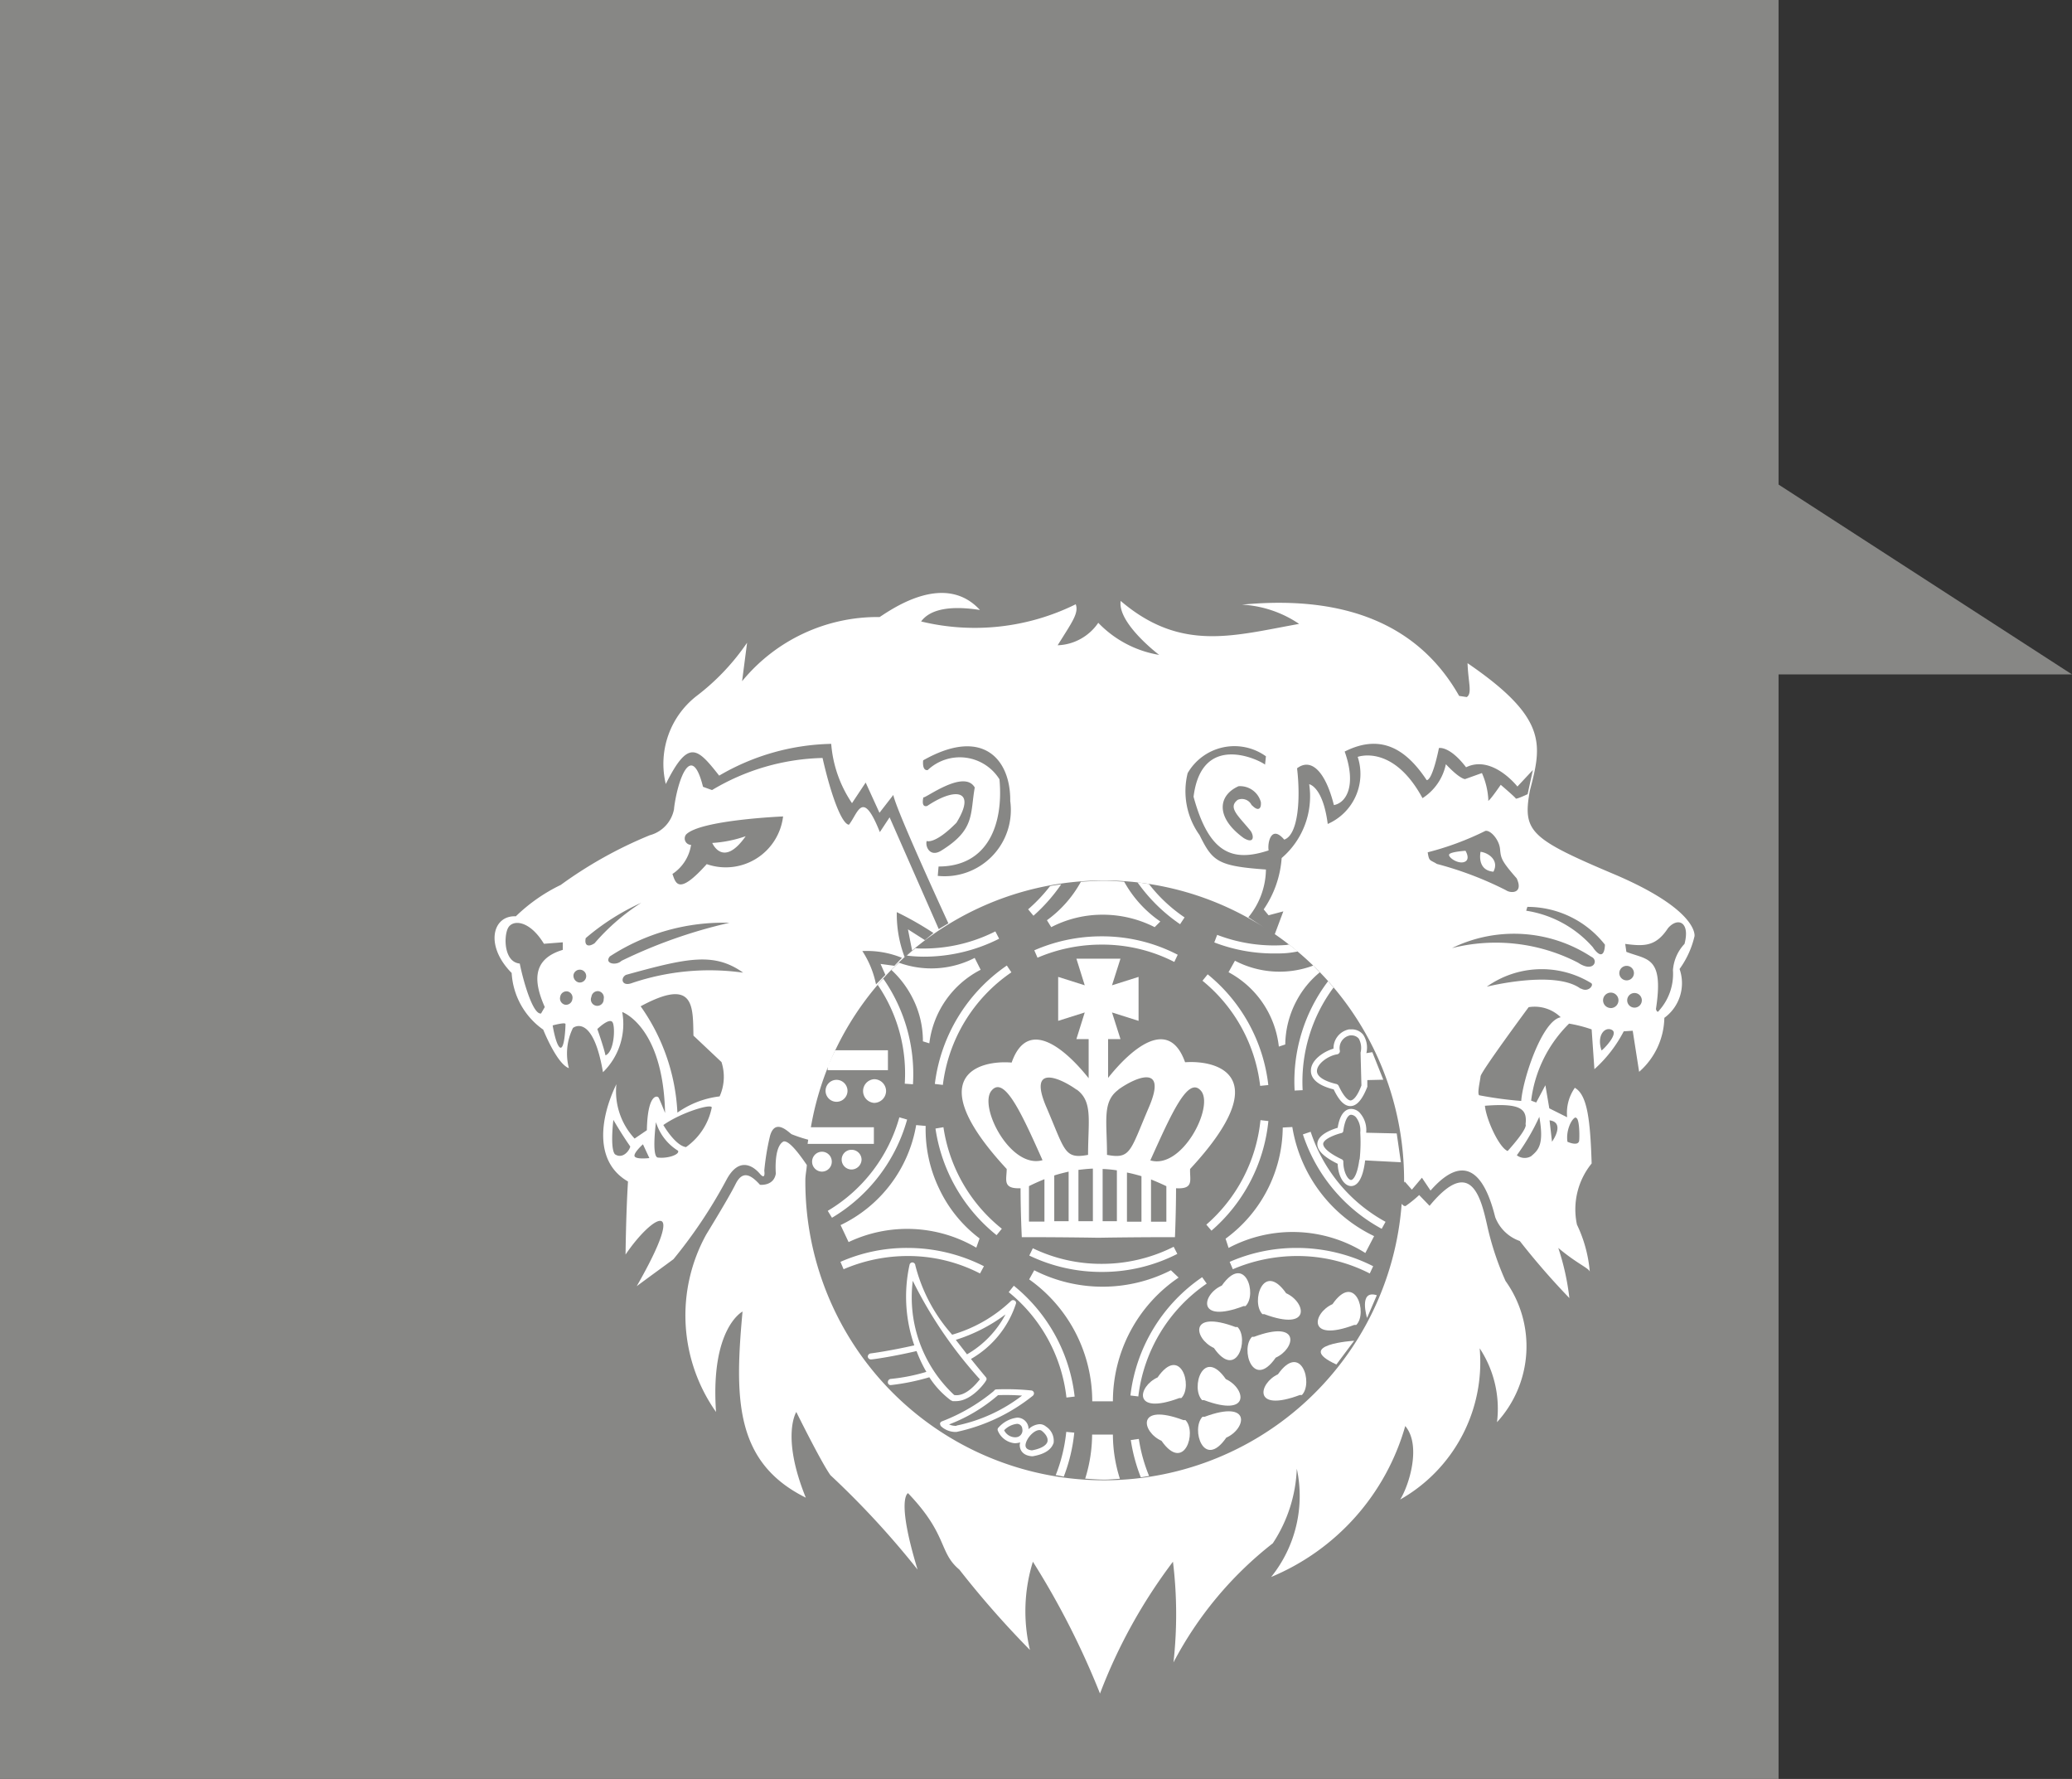 <svg xmlns="http://www.w3.org/2000/svg" viewBox="0 0 32.291 27.718"><rect x="0" y="0" width="32.291" height="27.718" fill="#333333" stroke="none"/><defs><style>.cls-1{fill:#878785;}.cls-2{fill:#fff;}</style></defs><title>アセット 31</title><g id="レイヤー_2" data-name="レイヤー 2"><g id="もじ"><polygon class="cls-1" points="32.291 10.508 27.718 7.55 27.718 0 0 0 0 27.718 27.718 27.718 27.718 10.508 32.291 10.508"/><path class="cls-2" d="M25.661,16.46c.053-.1.29-.312.1-.6C25.541,15.883,25.549,16.292,25.661,16.46Z"/><path class="cls-2" d="M23.074,13.272s-.066.287.2.31C23.367,13.407,23.2,13.288,23.074,13.272Zm.115,5.876c-.1-.446-.244-1.168-.91-.36l-.162-.168a1.892,1.892,0,0,1-.213.172c-.035,0-.043-.021-.06-.034a4.653,4.653,0,0,1-9.293-.371c0-.08.019-.156.023-.235-.1-.146-.272-.387-.363-.367-.156.082-.12.5-.12.5-.032.2-.247.175-.247.175-.143-.158-.272-.23-.381-.01s-.426.733-.459.789A2.61,2.61,0,0,0,11.159,22c-.091-1.306.413-1.565.413-1.565-.124,1.35-.124,2.35.986,2.9C12.169,22.376,12.41,22,12.41,22s.387.783.532.985A13.486,13.486,0,0,1,14.3,24.456c-.34-1.114-.149-1.191-.149-1.191.625.652.475.92.8,1.191a14.7,14.7,0,0,0,1.1,1.252,2.605,2.605,0,0,1,.046-1.375,12.548,12.548,0,0,1,1.046,2.054,8.258,8.258,0,0,1,1.137-2.054,6.759,6.759,0,0,1,.008,1.569,5.725,5.725,0,0,1,1.548-1.856,2.262,2.262,0,0,0,.374-1.162,2.013,2.013,0,0,1-.4,1.687,3.617,3.617,0,0,0,2.09-2.352c.255.3.06.924-.079,1.145a2.458,2.458,0,0,0,1.239-2.356,1.71,1.71,0,0,1,.27,1.151,1.75,1.75,0,0,0,.133-2.2A4.507,4.507,0,0,1,23.189,19.148Zm-.606-5.831c-.009.046.143.151.241.112s.015-.173.015-.173S22.59,13.272,22.583,13.317Zm2.579.307c-1.321-.558-1.433-.67-1.321-1.3.188-.719.288-1.131-.97-1.991.01.3.076.468-.012.528l-.119-.018c-.572-1.011-1.634-1.59-3.385-1.422a1.755,1.755,0,0,1,.891.3c-1.02.182-1.84.445-2.781-.358-.051.35.6.841.6.841a1.7,1.7,0,0,1-.949-.5.8.8,0,0,1-.633.35c.224-.36.332-.5.282-.639a3.55,3.55,0,0,1-2.41.268c.147-.2.474-.248.917-.179-.537-.583-1.327-.046-1.563.11a2.73,2.73,0,0,0-2.144,1l.078-.6a3.554,3.554,0,0,1-.774.82,1.339,1.339,0,0,0-.493,1.382c.355-.713.492-.561.832-.131a3.588,3.588,0,0,1,1.746-.495,1.909,1.909,0,0,0,.324.924l.213-.321.215.471.216-.278c.042.235.858,2,.858,2l-.15.09-.766-1.741-.152.23c-.273-.686-.34-.292-.482-.115-.112-.012-.277-.451-.411-1.04a3.5,3.5,0,0,0-1.722.5c-.039-.013-.141-.051-.141-.051-.183-.732-.4-.085-.451.335l0,.01a.521.521,0,0,1-.379.41,6.613,6.613,0,0,0-1.387.774,2.669,2.669,0,0,0-.7.489c-.363-.018-.488.456-.065.883a1.161,1.161,0,0,0,.492.883s.211.533.4.6a.9.9,0,0,1,.063-.626c.029-.025.316-.2.468.689a1.048,1.048,0,0,0,.3-.938s.638.221.668,1.574c0,0-.079-.2-.1-.238s-.173-.063-.184.506l-.191.13a1.081,1.081,0,0,1-.284-.847c-.254.524-.353,1.208.181,1.516-.032.507-.038,1.138-.038,1.138.428-.631.987-.928.174.493.239-.177.428-.313.573-.421a7.587,7.587,0,0,0,.823-1.232c.2-.379.426-.213.522-.1s.07-.046.07-.046A3.824,3.824,0,0,1,12,17.7c.079-.286.29-.058.336-.028a2.179,2.179,0,0,0,.268.088l0,.029a4.632,4.632,0,0,1,7.116-3.326l-.265-.171a1.194,1.194,0,0,0,.274-.744c-.756-.054-.832-.128-1.035-.537a1.171,1.171,0,0,1-.185-.965.842.842,0,0,1,1.22-.262l-.014.13c-.054-.053-.985-.538-1.114.5.243.893.612,1.02,1.17.836-.021-.113.038-.408.243-.168.217-.073.257-.63.2-1.111.222-.17.444.054.574.573.2-.037.353-.316.168-.834.594-.3.982,0,1.278.445.094,0,.191-.5.191-.5s.164-.038.423.3c.409-.2.8.3.8.3l.241-.258-.082.377s-.179.085-.185.067-.234-.213-.234-.213-.22.321-.193.231a1.179,1.179,0,0,0-.1-.414l-.262.094s-.075.007-.3-.232a.824.824,0,0,1-.364.529c-.46-.849-1.01-.643-1.01-.643a.85.85,0,0,1-.467,1.045c-.076-.585-.289-.619-.289-.619a1.266,1.266,0,0,1-.429,1.15,1.616,1.616,0,0,1-.28.8l.076.092L20,14.2l-.133.355a4.652,4.652,0,0,1,2.015,3.833c0,.014,0,.027,0,.04l.01-.019.111.127.157-.186.134.2c.225-.254.727-.717,1.008.414a.633.633,0,0,0,.383.372,11.351,11.351,0,0,0,.773.889,3.868,3.868,0,0,0-.173-.781c.294.248.482.316.491.372a2.1,2.1,0,0,0-.2-.735,1.134,1.134,0,0,1,.229-.953c-.022-.7-.071-1.069-.262-1.179a.683.683,0,0,0-.12.459l-.278-.139-.061-.36-.143.269-.079-.029a2.028,2.028,0,0,1,.591-1.2,2.126,2.126,0,0,1,.352.09l.043.62a2.071,2.071,0,0,0,.457-.59l.14-.009.1.64a1.146,1.146,0,0,0,.393-.841.668.668,0,0,0,.237-.761,1.414,1.414,0,0,0,.233-.511S26.482,14.187,25.162,13.624ZM8.49,15.691l-.058.1c-.128.022-.279-.513-.332-.778-.243-.022-.252-.41-.185-.549s.333-.135.562.241l.294-.023V14.8C8.269,14.949,8.328,15.325,8.49,15.691Zm.236.63c-.066-.047-.113-.344-.113-.344s.2-.055.2-.021S8.8,16.365,8.726,16.321Zm.083-.666a.1.1,0,0,1-.079-.122.1.1,0,0,1,.114-.086.1.1,0,0,1,.076.121A.1.1,0,0,1,8.809,15.655Zm.775,2.33c-.08-.089-.025-.536-.025-.536s.126.218.263.414C9.814,17.92,9.708,18.067,9.584,17.985Zm.309.036c-.036-.045.127-.192.127-.192l.1.215S9.926,18.067,9.893,18.021Zm-.875-2.714a.107.107,0,0,1-.079-.124.1.1,0,1,1,.079.124Zm.11-.69a3.642,3.642,0,0,1,.866-.551,3.313,3.313,0,0,0-.728.631C9.162,14.765,9.105,14.728,9.128,14.617Zm.089.914a.1.1,0,0,1,.114-.087.1.1,0,0,1,.077.122.1.1,0,1,1-.191-.035Zm.219.913c-.025-.123-.127-.411-.127-.411.037-.034.2-.182.24-.1S9.574,16.387,9.436,16.444Zm.249-1.473c-.078.079-.274.045-.181-.069a3.24,3.24,0,0,1,1.864-.524A7.765,7.765,0,0,0,9.685,14.971Zm.561,3.064c-.092-.036-.023-.55-.023-.55a.8.8,0,0,0,.343.444C10.6,17.985,10.41,18.057,10.246,18.035Zm.445-.162c-.17-.024-.353-.344-.353-.344.284-.2.763-.341.754-.271A.993.993,0,0,1,10.691,17.873Zm.524-.79a1.428,1.428,0,0,0-.658.253,3.122,3.122,0,0,0-.573-1.657c.844-.456.813,0,.823.457l.437.412A.745.745,0,0,1,11.215,17.083ZM9.857,15.314c-.172.068-.192-.08-.1-.125.959-.265,1.371-.355,1.825-.034A3.777,3.777,0,0,0,9.857,15.314Zm1.157-1.85c-.44.491-.483.3-.534.153a.664.664,0,0,0,.29-.453.1.1,0,0,1-.079-.16c.217-.229,1.513-.283,1.513-.283A.9.9,0,0,1,11.014,13.464Zm2.924,1.584-.215-.029.075.17-.146.149a1.478,1.478,0,0,0-.213-.52h.01a1.445,1.445,0,0,1,.608.106Zm.476-.4-.264-.168.065.332-.117.1a1.886,1.886,0,0,1-.122-.7,5,5,0,0,1,.571.325Zm.029-1.544s.125.058.463-.285c.317-.516-.02-.554-.455-.262-.105.032-.06-.136-.06-.136,0,.044.63-.448.8-.151-.074.418.006.657-.521.983C14.49,13.366,14.414,13.183,14.443,13.1Zm.171.548.013-.151c.773,0,1.014-.664.949-1.359a.729.729,0,0,0-1.119-.143c-.092.012-.07-.152-.07-.152.935-.53,1.365-.01,1.357.633A1.032,1.032,0,0,1,14.614,13.647Zm4.895-1.1a.167.167,0,0,0-.219-.09c-.16.12.008.248.2.484.053.075.061.212-.107.112-.446-.323-.4-.666-.081-.808a.336.336,0,0,1,.348.248C19.66,12.613,19.6,12.643,19.509,12.544Zm5.05,4.866c.052-.006.06.245.052.349s-.183.023-.183.023C24.4,17.606,24.5,17.417,24.559,17.41Zm-.371.378-.039-.34C24.338,17.48,24.275,17.662,24.188,17.788Zm-1.939-4.516a4.559,4.559,0,0,0,.9-.334c.079-.016.214.136.228.28s.016.182.26.46c.109.237-.093.237-.168.184a5.427,5.427,0,0,0-1.076-.409C22.285,13.392,22.271,13.429,22.249,13.272Zm.892,3.949c.567-.045.662.053.634.289,0,0,.055.044-.279.416C23.361,17.88,23.157,17.433,23.141,17.221Zm.849.175c.074.425-.01.513-.13.612A.2.2,0,0,1,23.639,18,3.463,3.463,0,0,0,23.99,17.4Zm-.282-.25a5.894,5.894,0,0,1-.657-.089c-.031-.034.015-.219.023-.295s.749-1.077.749-1.077a.582.582,0,0,1,.5.157C24.037,15.9,23.738,16.791,23.708,17.146Zm.927-1.748c-.4-.3-1.465-.032-1.465-.032a1.478,1.478,0,0,1,1.623-.059C24.851,15.343,24.752,15.473,24.635,15.4ZM24.594,15a2.793,2.793,0,0,0-1.965-.228,2.2,2.2,0,0,1,2.171.136C24.918,14.959,24.838,15.164,24.594,15Zm.236-.234a1.731,1.731,0,0,0-1.045-.576l.018-.06a1.536,1.536,0,0,1,1.209.589S25.012,15.019,24.83,14.77Zm.129,1.6c-.082-.243.06-.378.165-.317S24.98,16.36,24.959,16.367Zm.142-.66a.12.12,0,1,1,.122-.119A.121.121,0,0,1,25.1,15.707Zm.135-.543a.114.114,0,0,1,.115-.114.113.113,0,1,1,0,.226A.114.114,0,0,1,25.236,15.164Zm.237.537a.114.114,0,0,1,0-.228.114.114,0,0,1,0,.228Zm.779-.993a.669.669,0,0,0-.18.409.856.856,0,0,1-.216.629s-.027.054-.049-.023c.127-.825-.137-.764-.461-.891l-.018-.124c.3.04.479.04.666-.244C26.145,14.286,26.344,14.361,26.252,14.708ZM11.621,13.029a1.929,1.929,0,0,1-.521.105S11.267,13.533,11.621,13.029Z"/><path class="cls-2" d="M20.785,16.974c.085.178.168.26.26.26h0c.1,0,.185-.1.264-.3a.065.065,0,0,0,0-.02v-.085l.249-.006-.171-.429-.093.015a.367.367,0,0,0-.049-.287.227.227,0,0,0-.193-.083h-.03a.3.3,0,0,0-.24.3c-.158.046-.35.179-.352.338C20.426,16.771,20.486,16.9,20.785,16.974Zm.057-.547a.054.054,0,0,0,.03-.021.047.047,0,0,0,.009-.035.2.2,0,0,1,.158-.238h.014a.147.147,0,0,1,.123.05.3.3,0,0,1,.028.217v.013l.013.5c-.079.209-.146.233-.171.233s-.092-.032-.184-.228a.056.056,0,0,0-.032-.027c-.2-.047-.309-.121-.306-.206C20.526,16.574,20.7,16.447,20.842,16.427Z"/><path class="cls-2" d="M21.2,17.349a.185.185,0,0,0-.144-.071c-.06,0-.169.038-.209.294-.083.024-.3.1-.316.238-.012.106.09.212.316.323.006.194.1.347.209.347.077,0,.179-.069.219-.4v0l.557.029-.065-.449-.476-.011A.4.4,0,0,0,21.2,17.349Zm-.015.718c-.033.253-.1.318-.129.318-.048,0-.121-.12-.121-.281a.04.04,0,0,0-.027-.042c-.267-.128-.288-.212-.287-.242.011-.079.2-.145.28-.165a.038.038,0,0,0,.034-.039c.026-.18.079-.247.121-.247a.112.112,0,0,1,.077.04.331.331,0,0,1,.066.236A2.531,2.531,0,0,1,21.189,18.067Z"/><path class="cls-2" d="M18.379,21.783h.032c.185-.186-.016-.834-.371-.321C17.733,21.6,17.641,22.059,18.379,21.783Z"/><path class="cls-2" d="M18.766,21.816c.736.275.646-.187.338-.328-.354-.508-.554.141-.369.328Z"/><path class="cls-2" d="M18.443,22.127c-.742-.277-.65.184-.342.322.355.507.556-.138.374-.322Z"/><path class="cls-2" d="M18.773,22.075H18.74c-.183.188.018.834.371.325C19.421,22.263,19.512,21.8,18.773,22.075Z"/><path class="cls-2" d="M19.041,20.031c-.309.135-.4.6.34.319h.03C19.6,20.166,19.4,19.52,19.041,20.031Z"/><path class="cls-2" d="M19.916,21.413c-.3.139-.4.6.34.323h.033C20.471,21.552,20.274,20.906,19.916,21.413Z"/><path class="cls-2" d="M20.766,20.32c-.31.14-.4.6.338.324h.033C21.32,20.46,21.119,19.812,20.766,20.32Z"/><path class="cls-2" d="M20.044,20.15c-.356-.508-.554.138-.37.326h.03C20.445,20.752,20.351,20.288,20.044,20.15Z"/><path class="cls-2" d="M19.256,20.677c-.738-.277-.646.185-.338.326.353.507.553-.141.369-.326Z"/><path class="cls-2" d="M19.881,21.154c.307-.139.4-.6-.338-.325h-.031C19.326,21.015,19.527,21.664,19.881,21.154Z"/><path class="cls-2" d="M20.827,21.26l.277-.37S20.148,20.949,20.827,21.26Z"/><path class="cls-2" d="M21.305,20.535l.152-.354C21.166,20.089,21.305,20.535,21.305,20.535Z"/><path class="cls-2" d="M13.037,16.825a.171.171,0,1,0,.171.172A.172.172,0,0,0,13.037,16.825Z"/><path class="cls-2" d="M13.809,17a.186.186,0,0,0-.187-.185.185.185,0,0,0,0,.369A.187.187,0,0,0,13.809,17Z"/><path class="cls-2" d="M12.963,18.1a.154.154,0,0,0-.152-.155.155.155,0,1,0,0,.31A.154.154,0,0,0,12.963,18.1Z"/><path class="cls-2" d="M13.271,18.222a.158.158,0,0,0,.156-.155.155.155,0,0,0-.156-.152.152.152,0,0,0-.154.152A.154.154,0,0,0,13.271,18.222Z"/><path class="cls-2" d="M13.838,16.674v-.31h-.822c-.04.083-.081.166-.118.251v.059Z"/><path class="cls-2" d="M13.619,17.564h-.992c-.017.086-.029.174-.041.259h1.033Z"/><path class="cls-2" d="M17.166,19.692a2.447,2.447,0,0,1-1.07-.243l-.055.114a2.593,2.593,0,0,0,1.125.255,2.567,2.567,0,0,0,1.182-.281l-.057-.111A2.487,2.487,0,0,1,17.166,19.692Z"/><path class="cls-2" d="M18.806,20l-.071-.1a2.6,2.6,0,0,0-1.118,1.843l.123.015A2.486,2.486,0,0,1,18.806,20Z"/><path class="cls-2" d="M15.8,20.033l-.08.1a2.469,2.469,0,0,1,.9,1.642l.128-.015A2.6,2.6,0,0,0,15.8,20.033Z"/><path class="cls-2" d="M18.368,19.906l-.12-.114a2.343,2.343,0,0,1-2.13,0l-.079.142a2.33,2.33,0,0,1,.983,1.9h.322A2.328,2.328,0,0,1,18.368,19.906Z"/><path class="cls-2" d="M17.623,22.437a2.635,2.635,0,0,0,.156.581c.045-.006.087-.015.129-.021a2.482,2.482,0,0,1-.16-.577Z"/><path class="cls-2" d="M16.617,22.31a2.5,2.5,0,0,1-.165.676c.04,0,.083.014.126.022a2.632,2.632,0,0,0,.164-.686Z"/><path class="cls-2" d="M17.02,22.352a2.329,2.329,0,0,1-.108.687c.1.006.2.015.3.015.079,0,.158-.009.241-.013a2.279,2.279,0,0,1-.109-.689Z"/><path class="cls-2" d="M17.166,14.718a2.459,2.459,0,0,1,1.135.27l.053-.112a2.556,2.556,0,0,0-1.188-.287,2.609,2.609,0,0,0-1.047.218l.05.115A2.526,2.526,0,0,1,17.166,14.718Z"/><path class="cls-2" d="M16.023,14.168l.083.1a2.678,2.678,0,0,0,.433-.49c-.059.01-.117.016-.174.028A2.512,2.512,0,0,1,16.023,14.168Z"/><path class="cls-2" d="M18.391,14.4l.07-.106a2.39,2.39,0,0,1-.555-.52l-.18-.028A2.618,2.618,0,0,0,18.391,14.4Z"/><path class="cls-2" d="M16.316,14.338l.067.108a1.737,1.737,0,0,1,.8-.194,1.781,1.781,0,0,1,.812.194l.088-.088a1.82,1.82,0,0,1-.563-.62c-.1-.006-.207-.016-.312-.016-.121,0-.242.01-.363.017A1.82,1.82,0,0,1,16.316,14.338Z"/><path class="cls-2" d="M14.579,17.584a2.617,2.617,0,0,0,.952,1.661l.082-.1a2.488,2.488,0,0,1-.91-1.582Z"/><path class="cls-2" d="M15.273,19.842l.061-.113a2.632,2.632,0,0,0-1.191-.285,2.561,2.561,0,0,0-1.045.217l.049.115a2.53,2.53,0,0,1,1-.206A2.443,2.443,0,0,1,15.273,19.842Z"/><path class="cls-2" d="M14.137,17.444l-.121-.035A2.466,2.466,0,0,1,12.9,18.866l.066.108A2.59,2.59,0,0,0,14.137,17.444Z"/><path class="cls-2" d="M13.1,19.088l.125.265a2.128,2.128,0,0,1,1.99.087l.051-.144a2.079,2.079,0,0,1-.631-.778,2.124,2.124,0,0,1-.209-.975l-.148-.013A2.122,2.122,0,0,1,13.1,19.088Z"/><path class="cls-2" d="M18.8,19.081l.08.094a2.6,2.6,0,0,0,.887-1.708l-.123-.014A2.49,2.49,0,0,1,18.8,19.081Z"/><path class="cls-2" d="M21.4,19.729a2.625,2.625,0,0,0-1.19-.285,2.59,2.59,0,0,0-1.046.217l.049.115a2.553,2.553,0,0,1,1-.206,2.469,2.469,0,0,1,1.134.272Z"/><path class="cls-2" d="M20.426,17.634l-.121.041a2.592,2.592,0,0,0,1.228,1.471l.06-.109A2.478,2.478,0,0,1,20.426,17.634Z"/><path class="cls-2" d="M19.1,19.3l.047.144a2.126,2.126,0,0,1,2.131.079l.137-.263a2.294,2.294,0,0,1-1.275-1.7l-.149.008A2.17,2.17,0,0,1,19.1,19.3Z"/><path class="cls-2" d="M15.762,15.15l-.071-.106a2.623,2.623,0,0,0-1.122,1.845l.125.015A2.489,2.489,0,0,1,15.762,15.15Z"/><path class="cls-2" d="M14.1,16.885l.128.009a2.6,2.6,0,0,0-.462-1.645l-.088.095A2.449,2.449,0,0,1,14.1,16.885Z"/><path class="cls-2" d="M15.571,14.626l-.059-.114a2.474,2.474,0,0,1-1.121.267c-.042,0-.082,0-.125-.005-.045.037-.09.077-.134.115a2.181,2.181,0,0,0,.259.017A2.592,2.592,0,0,0,15.571,14.626Z"/><path class="cls-2" d="M14.216,15.539a1.468,1.468,0,0,1,.167.686l.1.031a1.49,1.49,0,0,1,.8-1.146l-.093-.185A1.476,1.476,0,0,1,14.01,15c-.041.037-.08.073-.118.113A1.531,1.531,0,0,1,14.216,15.539Z"/><path class="cls-2" d="M19.639,16.919l.127-.013a2.6,2.6,0,0,0-.945-1.725l-.081.1A2.483,2.483,0,0,1,19.639,16.919Z"/><path class="cls-2" d="M18.969,14.566l-.045.118a2.58,2.58,0,0,0,.93.172c.069,0,.142,0,.21-.007s.112-.015.161-.024c-.043-.037-.09-.072-.133-.107-.012,0-.022,0-.038.005A2.473,2.473,0,0,1,18.969,14.566Z"/><path class="cls-2" d="M20.176,16.992l.125-.006a2.463,2.463,0,0,1,.482-1.6c-.028-.035-.061-.065-.084-.1A2.583,2.583,0,0,0,20.176,16.992Z"/><path class="cls-2" d="M19.246,14.969l-.1.179a1.5,1.5,0,0,1,.784,1.159l.1-.033a1.488,1.488,0,0,1,.176-.681,1.45,1.45,0,0,1,.362-.443c-.034-.035-.07-.07-.1-.106A1.5,1.5,0,0,1,19.246,14.969Z"/><path class="cls-2" d="M15.689,18.214c0,.164-.072.312.216.3,0,.374.019.762.019.762.68,0,1.162.009,1.162.009h.059s.484-.009,1.166-.009c0,0,.017-.388.017-.762.286.017.211-.131.219-.3,1.331-1.436.449-1.7-.078-1.663-.263-.74-.873-.168-1.2.244V16.19h.193l-.132-.415.414.131v-.685l-.414.131.132-.415h-.687l.13.415-.414-.131v.685l.414-.131-.13.415h.191V16.8c-.326-.412-.94-.984-1.2-.244C15.237,16.512,14.358,16.778,15.689,18.214Zm2.1.821c-.077,0-.151,0-.226,0v-.766c.075.015.149.034.226.057Zm.388,0h-.239v-.658c.079.032.161.067.239.105ZM18.72,17c.2.25-.3,1.226-.793,1.08C18.256,17.353,18.518,16.752,18.72,17Zm-1.29-.024c.258-.185.771-.413.476.274s-.281.814-.654.744C17.252,17.467,17.174,17.166,17.43,16.979Zm-.246,1.238a1.813,1.813,0,0,1,.222.021v.793h-.222Zm-.907.82h-.241v-.553c.08-.04.16-.075.241-.108Zm.377-.006c-.074,0-.149,0-.224,0v-.713c.075-.025.15-.042.224-.06Zm.378,0h-.225v-.8c.076-.009.15-.017.225-.02Zm-.253-2.052c.256.187.178.488.178,1.018-.373.07-.357-.063-.65-.744S16.522,16.794,16.779,16.979Zm-.529,1.1c-.5.146-1-.83-.8-1.08S15.924,17.353,16.25,18.083Z"/><path class="cls-2" d="M16.113,21.7a.046.046,0,0,0-.039-.035,3.87,3.87,0,0,0-.548-.017.046.046,0,0,0-.036.024,2.87,2.87,0,0,1-.81.474.051.051,0,0,0-.03.031.079.079,0,0,0,.014.044.333.333,0,0,0,.242.09,2.855,2.855,0,0,0,1.188-.562A.051.051,0,0,0,16.113,21.7Zm-1.207.516a.249.249,0,0,1-.115-.022,2.558,2.558,0,0,0,.763-.456,3.363,3.363,0,0,1,.374.007A2.5,2.5,0,0,1,14.906,22.212Z"/><path class="cls-2" d="M16.3,22.226a.151.151,0,0,0-.1-.036.279.279,0,0,0-.171.078.06.06,0,0,1,0-.019.177.177,0,0,0-.175-.161.461.461,0,0,0-.291.153.043.043,0,0,0-.012.051.317.317,0,0,0,.263.195.313.313,0,0,0,.085-.013.279.279,0,0,0-.007.038c0,.1.067.169.191.178h.011c.234-.04.3-.135.326-.208A.264.264,0,0,0,16.3,22.226Zm-.43.16a.143.143,0,0,1-.059.008.194.194,0,0,1-.162-.109.327.327,0,0,1,.2-.1.082.082,0,0,1,.083.079A.107.107,0,0,1,15.869,22.386Zm.455.074c-.017.061-.1.112-.243.138-.1-.01-.1-.063-.1-.082.008-.1.129-.234.216-.234a.059.059,0,0,1,.04.014C16.307,22.352,16.335,22.411,16.324,22.46Z"/><path class="cls-2" d="M14.844,21.831l.054,0c.249,0,.462-.3.467-.318a.041.041,0,0,0,0-.054c-.083-.1-.161-.194-.233-.285a1.543,1.543,0,0,0,.7-.859.041.041,0,0,0-.023-.053.046.046,0,0,0-.054.009,2.225,2.225,0,0,1-.916.525,2.579,2.579,0,0,1-.574-1.08.049.049,0,0,0-.041-.046.046.046,0,0,0-.049.036,2.307,2.307,0,0,0,.074,1.256c-.379.086-.675.126-.684.126a.052.052,0,0,0-.041.052.05.05,0,0,0,.055.041c.025,0,.326-.042.705-.13a2.151,2.151,0,0,0,.153.324,2.9,2.9,0,0,1-.557.11.05.05,0,0,0-.043.053.043.043,0,0,0,.046.043h0a3.441,3.441,0,0,0,.6-.122,1.387,1.387,0,0,0,.336.36S14.838,21.825,14.844,21.831Zm.826-1.351a1.554,1.554,0,0,1-.6.622c-.058-.078-.119-.153-.174-.226A2.577,2.577,0,0,0,15.67,20.48Zm-1.445-.524a6.723,6.723,0,0,0,1.046,1.535c-.06.076-.225.274-.4.245A2.08,2.08,0,0,1,14.225,19.956Z"/></g></g></svg>